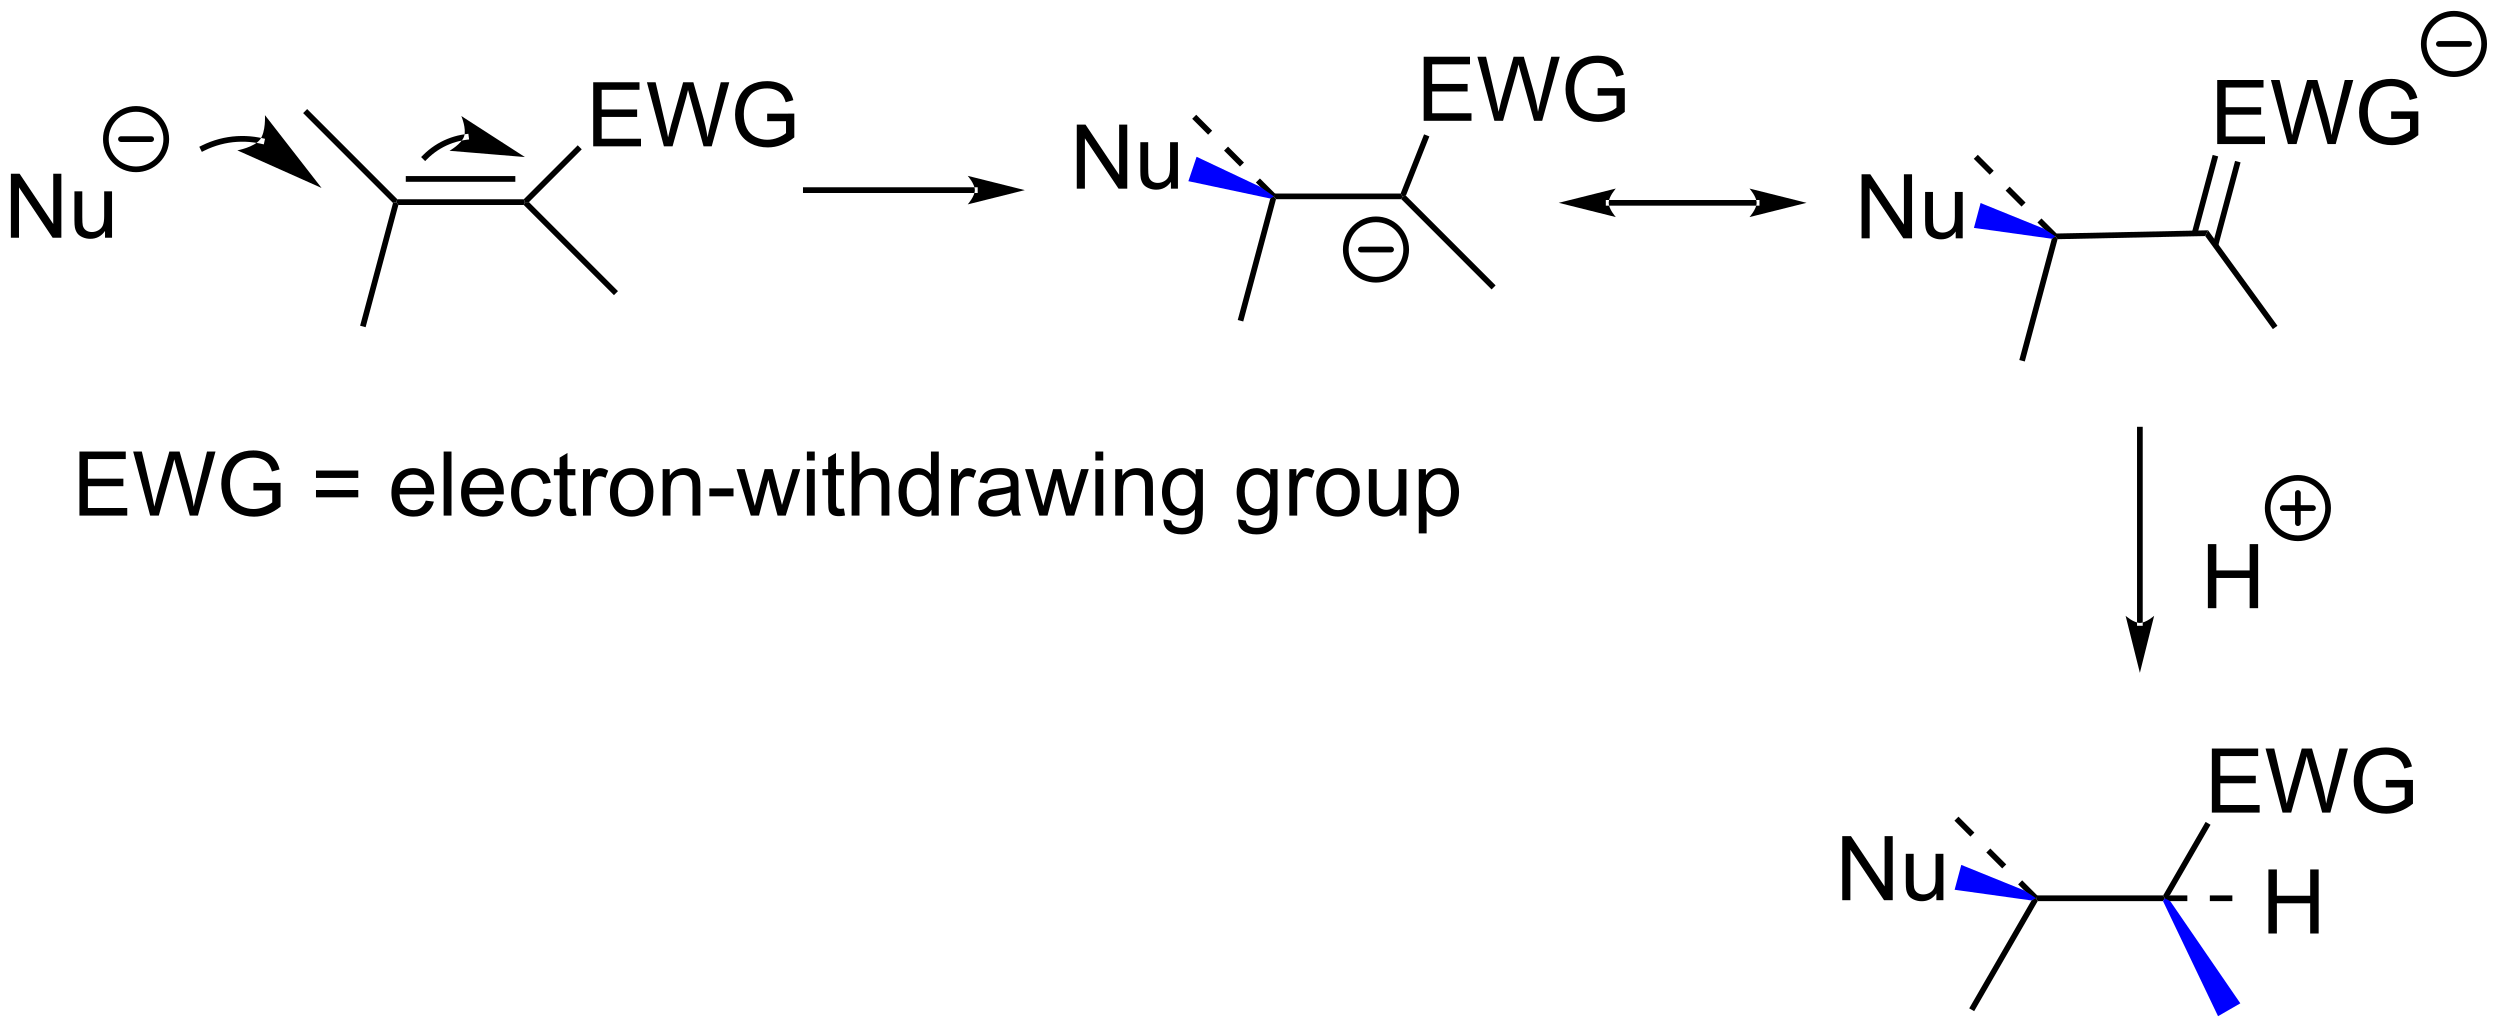 <?xml version="1.0" encoding="UTF-8"?>
<!DOCTYPE svg PUBLIC '-//W3C//DTD SVG 1.0//EN'
          'http://www.w3.org/TR/2001/REC-SVG-20010904/DTD/svg10.dtd'>
<svg stroke-dasharray="none" shape-rendering="auto" xmlns="http://www.w3.org/2000/svg" font-family="'Dialog'" text-rendering="auto" width="613" fill-opacity="1" color-interpolation="auto" color-rendering="auto" preserveAspectRatio="xMidYMid meet" font-size="12px" viewBox="0 0 613 252" fill="black" xmlns:xlink="http://www.w3.org/1999/xlink" stroke="black" image-rendering="auto" stroke-miterlimit="10" stroke-linecap="square" stroke-linejoin="miter" font-style="normal" stroke-width="1" height="252" stroke-dashoffset="0" font-weight="normal" stroke-opacity="1"
><!--Generated by the Batik Graphics2D SVG Generator--><defs id="genericDefs"
  /><g
  ><defs id="defs1"
    ><clipPath clipPathUnits="userSpaceOnUse" id="clipPath1"
      ><path d="M1.26 0.861 L230.936 0.861 L230.936 95.297 L1.26 95.297 L1.26 0.861 Z"
      /></clipPath
      ><clipPath clipPathUnits="userSpaceOnUse" id="clipPath2"
      ><path d="M0.437 21.464 L0.437 113.275 L223.728 113.275 L223.728 21.464 Z"
      /></clipPath
    ></defs
    ><g transform="scale(2.667,2.667) translate(-1.26,-0.861) matrix(1.029,0,0,1.029,0.81,-21.217)"
    ><path d="M87.537 38.698 L87.537 38.698 L72.437 38.698 L72.182 38.698 L72.182 38.188 L72.437 38.188 L87.537 38.188 L87.792 38.188 L87.792 38.698 ZM92.002 38.443 L86.899 37.167 C86.899 37.167 87.537 37.885 87.537 38.443 C87.537 39.001 86.899 39.718 86.899 39.718 Z" stroke="none" clip-path="url(#clipPath2)"
    /></g
    ><g transform="matrix(2.743,0,0,2.743,-1.199,-58.875)"
    ><path d="M114.5 39.273 L114.304 39.018 L114.41 38.763 L125.64 38.763 L125.813 39.018 L125.707 39.273 Z" stroke="none" clip-path="url(#clipPath2)"
    /></g
    ><g transform="matrix(2.743,0,0,2.743,-1.199,-58.875)"
    ><path d="M125.707 39.273 L125.813 39.018 L126.112 38.956 L134.131 46.976 L133.77 47.337 Z" stroke="none" clip-path="url(#clipPath2)"
    /></g
    ><g transform="matrix(2.743,0,0,2.743,-1.199,-58.875)"
    ><path d="M127.701 32.264 L127.701 26.537 L131.842 26.537 L131.842 27.212 L128.459 27.212 L128.459 28.967 L131.628 28.967 L131.628 29.639 L128.459 29.639 L128.459 31.587 L131.975 31.587 L131.975 32.264 L127.701 32.264 ZM134.021 32.264 L132.503 26.537 L133.279 26.537 L134.151 30.29 Q134.292 30.881 134.394 31.462 Q134.613 30.545 134.651 30.404 L135.74 26.537 L136.654 26.537 L137.475 29.436 Q137.784 30.514 137.92 31.462 Q138.029 30.92 138.206 30.217 L139.105 26.537 L139.865 26.537 L138.295 32.264 L137.566 32.264 L136.357 27.899 Q136.206 27.352 136.178 27.227 Q136.089 27.623 136.011 27.899 L134.795 32.264 L134.021 32.264 ZM143.252 30.016 L143.252 29.344 L145.679 29.342 L145.679 31.467 Q145.119 31.912 144.525 32.139 Q143.931 32.363 143.306 32.363 Q142.463 32.363 141.773 32.001 Q141.085 31.639 140.734 30.956 Q140.382 30.271 140.382 29.428 Q140.382 28.592 140.731 27.868 Q141.08 27.141 141.736 26.79 Q142.392 26.438 143.249 26.438 Q143.869 26.438 144.372 26.641 Q144.874 26.842 145.158 27.201 Q145.445 27.561 145.593 28.139 L144.908 28.326 Q144.78 27.889 144.588 27.639 Q144.398 27.389 144.041 27.238 Q143.687 27.087 143.252 27.087 Q142.734 27.087 142.353 27.245 Q141.976 27.404 141.741 27.662 Q141.51 27.92 141.382 28.227 Q141.163 28.759 141.163 29.381 Q141.163 30.146 141.426 30.662 Q141.689 31.178 142.192 31.428 Q142.697 31.678 143.265 31.678 Q143.757 31.678 144.226 31.488 Q144.695 31.298 144.937 31.084 L144.937 30.016 L143.252 30.016 Z" stroke="none" clip-path="url(#clipPath2)"
    /></g
    ><g transform="matrix(2.743,0,0,2.743,-1.199,-58.875)"
    ><path d="M126.112 38.956 L125.813 39.018 L125.64 38.763 L127.736 33.471 L128.21 33.659 Z" stroke="none" clip-path="url(#clipPath2)"
    /></g
    ><g transform="matrix(2.743,0,0,2.743,-1.199,-58.875)"
    ><path d="M113.989 39.211 L114.304 39.018 L114.5 39.273 L111.572 50.201 L111.079 50.069 Z" stroke="none" clip-path="url(#clipPath2)"
    /></g
    ><g transform="matrix(2.743,0,0,2.743,-1.199,-58.875)"
    ><path d="M36.048 39.786 L35.852 39.531 L35.958 39.276 L47.255 39.276 L47.361 39.531 L47.255 39.786 ZM36.711 37.714 L46.503 37.714 L46.503 37.204 L36.711 37.204 Z" stroke="none" clip-path="url(#clipPath2)"
    /></g
    ><g transform="matrix(2.743,0,0,2.743,-1.199,-58.875)"
    ><path d="M53.464 34.543 L53.464 28.816 L57.604 28.816 L57.604 29.491 L54.222 29.491 L54.222 31.246 L57.391 31.246 L57.391 31.918 L54.222 31.918 L54.222 33.866 L57.737 33.866 L57.737 34.543 L53.464 34.543 ZM59.784 34.543 L58.266 28.816 L59.042 28.816 L59.914 32.569 Q60.055 33.16 60.157 33.741 Q60.375 32.824 60.414 32.683 L61.503 28.816 L62.417 28.816 L63.237 31.715 Q63.547 32.793 63.683 33.741 Q63.792 33.199 63.969 32.496 L64.868 28.816 L65.628 28.816 L64.058 34.543 L63.328 34.543 L62.12 30.178 Q61.969 29.631 61.94 29.506 Q61.852 29.902 61.774 30.178 L60.558 34.543 L59.784 34.543 ZM69.015 32.295 L69.015 31.623 L71.442 31.621 L71.442 33.746 Q70.882 34.191 70.288 34.418 Q69.694 34.642 69.069 34.642 Q68.225 34.642 67.535 34.28 Q66.848 33.918 66.496 33.236 Q66.145 32.551 66.145 31.707 Q66.145 30.871 66.494 30.147 Q66.843 29.42 67.499 29.069 Q68.155 28.717 69.012 28.717 Q69.632 28.717 70.134 28.92 Q70.637 29.121 70.921 29.48 Q71.207 29.84 71.356 30.418 L70.671 30.605 Q70.543 30.168 70.35 29.918 Q70.16 29.668 69.804 29.517 Q69.45 29.366 69.015 29.366 Q68.496 29.366 68.116 29.525 Q67.739 29.683 67.504 29.941 Q67.272 30.199 67.145 30.506 Q66.926 31.038 66.926 31.66 Q66.926 32.426 67.189 32.941 Q67.452 33.457 67.955 33.707 Q68.46 33.957 69.028 33.957 Q69.52 33.957 69.989 33.767 Q70.457 33.577 70.7 33.363 L70.7 32.295 L69.015 32.295 Z" stroke="none" clip-path="url(#clipPath2)"
    /></g
    ><g transform="matrix(2.743,0,0,2.743,-1.199,-58.875)"
    ><path d="M47.722 39.531 L47.361 39.531 L47.255 39.276 L52.08 34.451 L52.44 34.812 Z" stroke="none" clip-path="url(#clipPath2)"
    /></g
    ><g transform="matrix(2.743,0,0,2.743,-1.199,-58.875)"
    ><path d="M47.255 39.786 L47.361 39.531 L47.722 39.531 L55.679 47.488 L55.319 47.849 Z" stroke="none" clip-path="url(#clipPath2)"
    /></g
    ><g transform="matrix(2.743,0,0,2.743,-1.199,-58.875)"
    ><path d="M35.568 39.607 L35.852 39.531 L36.048 39.786 L33.12 50.713 L32.627 50.581 Z" stroke="none" clip-path="url(#clipPath2)"
    /></g
    ><g transform="matrix(2.743,0,0,2.743,-1.199,-58.875)"
    ><path d="M35.958 39.276 L35.852 39.531 L35.568 39.607 L27.534 31.573 L27.895 31.212 Z" stroke="none" clip-path="url(#clipPath2)"
    /></g
    ><g transform="matrix(2.743,0,0,2.743,-1.199,-58.875)"
    ><path d="M23.769 34.315 L23.769 34.315 C23.769 34.315 23.769 34.314 23.768 34.314 L23.768 34.314 C23.768 34.314 23.768 34.314 23.768 34.314 L23.767 34.314 C23.765 34.314 23.764 34.313 23.762 34.313 L23.762 34.313 C23.758 34.312 23.754 34.311 23.75 34.31 L23.805 34.061 L23.75 34.31 C23.721 34.304 23.691 34.297 23.661 34.291 L23.661 34.291 C23.601 34.279 23.541 34.267 23.48 34.256 L23.526 34.005 L23.48 34.256 C23.36 34.234 23.239 34.214 23.117 34.198 L23.151 33.945 L23.117 34.198 C22.631 34.133 22.136 34.114 21.64 34.144 L21.625 33.889 L21.64 34.144 C20.65 34.203 19.654 34.458 18.708 34.928 L18.479 35.041 L18.252 34.584 L18.481 34.47 C19.489 33.97 20.552 33.698 21.61 33.634 L21.61 33.634 C22.139 33.602 22.666 33.623 23.185 33.692 L23.185 33.692 C23.315 33.71 23.444 33.73 23.573 33.754 L23.573 33.754 C23.637 33.766 23.701 33.778 23.765 33.792 L23.713 34.041 L23.765 33.792 C23.797 33.798 23.829 33.805 23.861 33.812 L23.861 33.812 C23.864 33.813 23.869 33.814 23.873 33.815 L23.817 34.064 L23.872 33.815 C23.875 33.815 23.877 33.816 23.878 33.816 L23.823 34.065 L23.878 33.816 C23.878 33.816 23.879 33.816 23.879 33.816 L23.879 33.816 C23.879 33.816 23.879 33.816 23.879 33.816 L24.128 33.871 L24.018 34.37 ZM29.182 38.266 L24.121 31.756 C24.121 31.756 24.214 33.259 23.674 33.947 C23.134 34.636 21.653 34.904 21.653 34.904 Z" stroke="none" clip-path="url(#clipPath2)"
    /></g
    ><g transform="matrix(2.743,0,0,2.743,-1.199,-58.875)"
    ><path d="M42.116 33.961 L42.116 33.961 C42.117 33.961 42.117 33.961 42.117 33.961 L42.117 33.961 C42.117 33.961 42.116 33.961 42.115 33.962 L42.115 33.962 C42.115 33.962 42.115 33.962 42.115 33.962 L42.083 33.708 L42.116 33.961 C42.116 33.961 42.116 33.961 42.116 33.961 L42.116 33.961 C42.115 33.962 42.115 33.962 42.114 33.962 L42.114 33.962 C42.114 33.962 42.114 33.962 42.114 33.962 L42.114 33.962 C42.114 33.962 42.114 33.962 42.114 33.962 L42.114 33.962 C42.111 33.962 42.108 33.962 42.105 33.963 L42.105 33.963 C42.081 33.966 42.056 33.969 42.032 33.973 L42.032 33.973 C41.937 33.987 41.841 34.003 41.745 34.021 L41.697 33.771 L41.745 34.021 C41.364 34.095 40.988 34.206 40.624 34.354 L40.528 34.117 L40.624 34.354 C39.896 34.649 39.213 35.092 38.622 35.683 L38.442 35.864 L38.081 35.503 L38.261 35.322 C38.902 34.682 39.642 34.201 40.432 33.881 L40.432 33.881 C40.827 33.721 41.235 33.6 41.648 33.52 L41.648 33.52 C41.752 33.5 41.856 33.483 41.96 33.468 L41.996 33.72 L41.96 33.468 C41.986 33.464 42.012 33.461 42.038 33.457 L42.071 33.71 L42.038 33.457 C42.041 33.457 42.044 33.456 42.048 33.456 L42.081 33.709 L42.047 33.456 C42.047 33.456 42.047 33.456 42.048 33.456 L42.048 33.456 C42.048 33.456 42.049 33.456 42.049 33.456 L42.049 33.456 C42.05 33.456 42.05 33.456 42.05 33.456 L42.05 33.456 C42.05 33.456 42.05 33.456 42.05 33.456 L42.051 33.455 C42.051 33.455 42.051 33.455 42.051 33.455 L42.051 33.455 C42.05 33.455 42.05 33.456 42.05 33.455 L42.05 33.455 C42.05 33.455 42.051 33.455 42.052 33.455 L42.305 33.423 L42.369 33.929 ZM47.361 35.503 L41.676 31.836 C41.676 31.836 42.155 32.974 41.924 33.654 C41.693 34.334 40.619 34.943 40.619 34.943 Z" stroke="none" clip-path="url(#clipPath2)"
    /></g
    ><g transform="matrix(2.743,0,0,2.743,-1.199,-58.875)"
    ><path d="M114.485 38.838 L113.062 37.415 L112.701 37.776 L114.124 39.199 ZM111.638 35.992 L110.215 34.569 L109.855 34.929 L111.278 36.352 ZM108.792 33.145 L107.369 31.722 L107.008 32.083 L108.431 33.506 Z" stroke="none" clip-path="url(#clipPath2)"
    /></g
    ><g transform="matrix(2.743,0,0,2.743,-1.199,-58.875)"
    ><path d="M96.691 38.327 L96.691 32.6 L97.47 32.6 L100.478 37.095 L100.478 32.6 L101.204 32.6 L101.204 38.327 L100.425 38.327 L97.418 33.827 L97.418 38.327 L96.691 38.327 ZM105.106 38.327 L105.106 37.717 Q104.622 38.42 103.789 38.42 Q103.421 38.42 103.104 38.28 Q102.786 38.139 102.63 37.926 Q102.476 37.712 102.414 37.405 Q102.372 37.196 102.372 36.748 L102.372 34.178 L103.075 34.178 L103.075 36.478 Q103.075 37.03 103.117 37.22 Q103.185 37.498 103.398 37.657 Q103.614 37.814 103.929 37.814 Q104.247 37.814 104.523 37.652 Q104.802 37.491 104.916 37.212 Q105.031 36.931 105.031 36.4 L105.031 34.178 L105.734 34.178 L105.734 38.327 L105.106 38.327 Z" stroke="none" clip-path="url(#clipPath2)"
    /></g
    ><g fill="blue" transform="matrix(2.743,0,0,2.743,-1.199,-58.875)" stroke="blue"
    ><path d="M113.09 38.165 L114.304 39.018 L113.989 39.211 L106.667 37.66 L107.401 35.479 Z" stroke="none" clip-path="url(#clipPath2)"
    /></g
    ><g transform="matrix(2.743,0,0,2.743,-1.199,-58.875)"
    ><path d="M157.464 39.849 L157.464 39.849 L144.239 39.849 L143.983 39.849 L143.983 39.339 L144.239 39.339 L157.464 39.339 L157.719 39.339 L157.719 39.849 ZM161.928 39.594 L156.826 38.318 C156.826 38.318 157.464 39.036 157.464 39.594 C157.464 40.152 156.826 40.869 156.826 40.869 ZM139.774 39.594 L144.876 40.869 C144.876 40.869 144.239 40.152 144.239 39.594 C144.239 39.036 144.876 38.318 144.876 38.318 Z" stroke="none" clip-path="url(#clipPath2)"
    /></g
    ><g transform="matrix(2.743,0,0,2.743,-1.199,-58.875)"
    ><path d="M184.366 42.846 L184.169 42.596 L184.273 42.338 L197.82 42.05 L197.564 42.566 Z" stroke="none" clip-path="url(#clipPath2)"
    /></g
    ><g transform="matrix(2.743,0,0,2.743,-1.199,-58.875)"
    ><path d="M197.564 42.566 L197.82 42.05 L204.022 50.583 L203.61 50.883 Z" stroke="none" clip-path="url(#clipPath2)"
    /></g
    ><g transform="matrix(2.743,0,0,2.743,-1.199,-58.875)"
    ><path d="M198.636 34.341 L198.636 28.615 L202.776 28.615 L202.776 29.289 L199.393 29.289 L199.393 31.044 L202.563 31.044 L202.563 31.716 L199.393 31.716 L199.393 33.664 L202.909 33.664 L202.909 34.341 L198.636 34.341 ZM204.956 34.341 L203.438 28.615 L204.214 28.615 L205.086 32.367 Q205.227 32.958 205.328 33.539 Q205.547 32.623 205.586 32.482 L206.675 28.615 L207.589 28.615 L208.409 31.513 Q208.719 32.591 208.854 33.539 Q208.964 32.998 209.141 32.294 L210.039 28.615 L210.8 28.615 L209.229 34.341 L208.5 34.341 L207.292 29.977 Q207.141 29.43 207.112 29.305 Q207.024 29.701 206.946 29.977 L205.729 34.341 L204.956 34.341 ZM214.186 32.094 L214.186 31.422 L216.613 31.419 L216.613 33.544 Q216.054 33.99 215.46 34.216 Q214.866 34.44 214.241 34.44 Q213.397 34.44 212.707 34.078 Q212.02 33.716 211.668 33.034 Q211.317 32.349 211.317 31.505 Q211.317 30.669 211.666 29.945 Q212.014 29.219 212.671 28.867 Q213.327 28.516 214.184 28.516 Q214.804 28.516 215.306 28.719 Q215.809 28.919 216.093 29.279 Q216.379 29.638 216.528 30.216 L215.843 30.404 Q215.715 29.966 215.522 29.716 Q215.332 29.466 214.976 29.315 Q214.621 29.164 214.186 29.164 Q213.668 29.164 213.288 29.323 Q212.91 29.482 212.676 29.74 Q212.444 29.997 212.317 30.305 Q212.098 30.836 212.098 31.458 Q212.098 32.224 212.361 32.74 Q212.624 33.255 213.126 33.505 Q213.632 33.755 214.199 33.755 Q214.692 33.755 215.16 33.565 Q215.629 33.375 215.871 33.161 L215.871 32.094 L214.186 32.094 Z" stroke="none" clip-path="url(#clipPath2)"
    /></g
    ><g transform="matrix(2.743,0,0,2.743,-1.199,-58.875)"
    ><path d="M198.722 43.452 L200.724 35.98 L200.231 35.848 L198.229 43.32 ZM196.86 42.397 L198.723 35.444 L198.23 35.312 L196.367 42.265 Z" stroke="none" clip-path="url(#clipPath2)"
    /></g
    ><g transform="matrix(2.743,0,0,2.743,-1.199,-58.875)"
    ><path d="M183.849 42.806 L184.169 42.596 L184.366 42.846 L181.437 53.778 L180.944 53.646 Z" stroke="none" clip-path="url(#clipPath2)"
    /></g
    ><g transform="matrix(2.743,0,0,2.743,-1.199,-58.875)"
    ><path d="M184.35 42.415 L182.927 40.992 L182.566 41.353 L183.989 42.776 ZM181.504 39.569 L180.081 38.146 L179.72 38.507 L181.143 39.93 ZM178.657 36.723 L177.234 35.3 L176.874 35.66 L178.297 37.083 Z" stroke="none" clip-path="url(#clipPath2)"
    /></g
    ><g transform="matrix(2.743,0,0,2.743,-1.199,-58.875)"
    ><path d="M166.844 42.767 L166.844 37.04 L167.623 37.04 L170.63 41.535 L170.63 37.04 L171.357 37.04 L171.357 42.767 L170.578 42.767 L167.571 38.267 L167.571 42.767 L166.844 42.767 ZM175.259 42.767 L175.259 42.157 Q174.775 42.861 173.942 42.861 Q173.574 42.861 173.257 42.72 Q172.939 42.579 172.783 42.366 Q172.629 42.152 172.567 41.845 Q172.525 41.637 172.525 41.189 L172.525 38.618 L173.228 38.618 L173.228 40.918 Q173.228 41.47 173.27 41.66 Q173.338 41.939 173.551 42.097 Q173.767 42.254 174.082 42.254 Q174.4 42.254 174.676 42.092 Q174.955 41.931 175.069 41.652 Q175.184 41.371 175.184 40.84 L175.184 38.618 L175.887 38.618 L175.887 42.767 L175.259 42.767 Z" stroke="none" clip-path="url(#clipPath2)"
    /></g
    ><g fill="blue" transform="matrix(2.743,0,0,2.743,-1.199,-58.875)" stroke="blue"
    ><path d="M183.103 41.89 L184.169 42.596 L183.849 42.806 L176.889 41.836 L177.485 39.613 Z" stroke="none" clip-path="url(#clipPath2)"
    /></g
    ><g transform="matrix(2.743,0,0,2.743,-1.199,-58.875)"
    ><path d="M191.468 77.147 L191.468 77.147 L191.468 59.873 L191.468 59.617 L191.978 59.617 L191.978 59.873 L191.978 77.147 L191.978 77.402 L191.468 77.402 ZM191.723 81.611 L192.999 76.509 C192.999 76.509 192.281 77.147 191.723 77.147 C191.165 77.147 190.447 76.509 190.447 76.509 Z" stroke="none" clip-path="url(#clipPath2)"
    /></g
    ><g transform="matrix(2.743,0,0,2.743,-1.199,-58.875)"
    ><path d="M197.801 75.83 L197.801 70.103 L198.559 70.103 L198.559 72.455 L201.535 72.455 L201.535 70.103 L202.293 70.103 L202.293 75.83 L201.535 75.83 L201.535 73.129 L198.559 73.129 L198.559 75.83 L197.801 75.83 Z" stroke="none" clip-path="url(#clipPath2)"
    /></g
    ><g transform="matrix(2.743,0,0,2.743,-1.199,-58.875)"
    ><path d="M182.591 102.016 L182.443 101.761 L182.549 101.506 L193.805 101.506 L193.952 101.761 L193.792 102.016 Z" stroke="none" clip-path="url(#clipPath2)"
    /></g
    ><g transform="matrix(2.743,0,0,2.743,-1.199,-58.875)"
    ><path d="M198.156 94.103 L198.156 88.377 L202.297 88.377 L202.297 89.051 L198.914 89.051 L198.914 90.807 L202.083 90.807 L202.083 91.478 L198.914 91.478 L198.914 93.426 L202.43 93.426 L202.43 94.103 L198.156 94.103 ZM204.477 94.103 L202.958 88.377 L203.734 88.377 L204.607 92.129 Q204.748 92.721 204.849 93.301 Q205.068 92.385 205.107 92.244 L206.195 88.377 L207.109 88.377 L207.93 91.275 Q208.24 92.353 208.375 93.301 Q208.484 92.76 208.661 92.057 L209.56 88.377 L210.32 88.377 L208.75 94.103 L208.021 94.103 L206.813 89.739 Q206.661 89.192 206.633 89.067 Q206.544 89.463 206.466 89.739 L205.25 94.103 L204.477 94.103 ZM213.707 91.856 L213.707 91.184 L216.134 91.182 L216.134 93.307 Q215.574 93.752 214.981 93.978 Q214.387 94.203 213.762 94.203 Q212.918 94.203 212.228 93.841 Q211.54 93.478 211.189 92.796 Q210.837 92.111 210.837 91.268 Q210.837 90.432 211.186 89.708 Q211.535 88.981 212.191 88.629 Q212.848 88.278 213.704 88.278 Q214.324 88.278 214.827 88.481 Q215.329 88.682 215.613 89.041 Q215.9 89.4 216.048 89.978 L215.363 90.166 Q215.236 89.728 215.043 89.478 Q214.853 89.228 214.496 89.078 Q214.142 88.926 213.707 88.926 Q213.189 88.926 212.809 89.085 Q212.431 89.244 212.197 89.502 Q211.965 89.76 211.837 90.067 Q211.619 90.598 211.619 91.221 Q211.619 91.986 211.882 92.502 Q212.145 93.018 212.647 93.268 Q213.152 93.518 213.72 93.518 Q214.212 93.518 214.681 93.328 Q215.15 93.137 215.392 92.924 L215.392 91.856 L213.707 91.856 Z" stroke="none" clip-path="url(#clipPath2)"
    /></g
    ><g transform="matrix(2.743,0,0,2.743,-1.199,-58.875)"
    ><path d="M194.394 101.506 L193.952 101.761 L193.805 101.506 L197.598 94.936 L198.04 95.191 Z" stroke="none" clip-path="url(#clipPath2)"
    /></g
    ><g transform="matrix(2.743,0,0,2.743,-1.199,-58.875)"
    ><path d="M182.624 101.58 L181.201 100.157 L180.84 100.518 L182.263 101.941 ZM179.778 98.734 L178.354 97.311 L177.994 97.672 L179.417 99.095 ZM176.931 95.888 L175.508 94.465 L175.147 94.826 L176.571 96.249 Z" stroke="none" clip-path="url(#clipPath2)"
    /></g
    ><g transform="matrix(2.743,0,0,2.743,-1.199,-58.875)"
    ><path d="M165.118 101.932 L165.118 96.205 L165.896 96.205 L168.904 100.7 L168.904 96.205 L169.631 96.205 L169.631 101.932 L168.852 101.932 L165.844 97.432 L165.844 101.932 L165.118 101.932 ZM173.533 101.932 L173.533 101.323 Q173.049 102.026 172.215 102.026 Q171.848 102.026 171.53 101.885 Q171.213 101.745 171.057 101.531 Q170.903 101.317 170.84 101.01 Q170.799 100.802 170.799 100.354 L170.799 97.784 L171.502 97.784 L171.502 100.083 Q171.502 100.635 171.544 100.825 Q171.611 101.104 171.825 101.263 Q172.041 101.419 172.356 101.419 Q172.674 101.419 172.95 101.257 Q173.228 101.096 173.343 100.817 Q173.458 100.536 173.458 100.005 L173.458 97.784 L174.161 97.784 L174.161 101.932 L173.533 101.932 Z" stroke="none" clip-path="url(#clipPath2)"
    /></g
    ><g fill="blue" transform="matrix(2.743,0,0,2.743,-1.199,-58.875)" stroke="blue"
    ><path d="M181.377 101.055 L182.443 101.761 L182.034 101.959 L175.163 101.001 L175.759 98.778 Z" stroke="none" clip-path="url(#clipPath2)"
    /></g
    ><g transform="matrix(2.743,0,0,2.743,-1.199,-58.875)"
    ><path d="M182.034 101.959 L182.443 101.761 L182.591 102.016 L176.91 111.855 L176.468 111.6 Z" stroke="none" clip-path="url(#clipPath2)"
    /></g
    ><g transform="matrix(2.743,0,0,2.743,-1.199,-58.875)"
    ><path d="M203.213 104.911 L203.213 99.184 L203.97 99.184 L203.97 101.536 L206.947 101.536 L206.947 99.184 L207.705 99.184 L207.705 104.911 L206.947 104.911 L206.947 102.21 L203.97 102.21 L203.97 104.911 L203.213 104.911 Z" stroke="none" clip-path="url(#clipPath2)"
    /></g
    ><g transform="matrix(2.743,0,0,2.743,-1.199,-58.875)"
    ><path d="M193.952 102.016 L195.965 102.016 L195.965 101.506 L193.952 101.506 ZM197.977 102.016 L199.99 102.016 L199.99 101.506 L197.977 101.506 Z" stroke="none" clip-path="url(#clipPath2)"
    /></g
    ><g fill="blue" transform="matrix(2.743,0,0,2.743,-1.199,-58.875)" stroke="blue"
    ><path d="M193.792 102.016 L193.952 101.761 L194.435 102.016 L200.703 111.152 L198.71 112.303 Z" stroke="none" clip-path="url(#clipPath2)"
    /></g
    ><g transform="matrix(2.743,0,0,2.743,-1.199,-58.875)"
    ><path d="M7.538 67.552 L7.538 61.825 L11.679 61.825 L11.679 62.499 L8.296 62.499 L8.296 64.255 L11.465 64.255 L11.465 64.927 L8.296 64.927 L8.296 66.874 L11.812 66.874 L11.812 67.552 L7.538 67.552 ZM13.858 67.552 L12.34 61.825 L13.116 61.825 L13.989 65.578 Q14.129 66.169 14.231 66.749 Q14.45 65.833 14.489 65.692 L15.577 61.825 L16.491 61.825 L17.311 64.723 Q17.621 65.802 17.757 66.749 Q17.866 66.208 18.043 65.505 L18.942 61.825 L19.702 61.825 L18.132 67.552 L17.403 67.552 L16.194 63.187 Q16.043 62.64 16.015 62.515 Q15.926 62.911 15.848 63.187 L14.632 67.552 L13.858 67.552 ZM23.089 65.304 L23.089 64.632 L25.516 64.63 L25.516 66.755 Q24.956 67.2 24.362 67.427 Q23.768 67.65 23.143 67.65 Q22.3 67.65 21.61 67.288 Q20.922 66.927 20.571 66.244 Q20.219 65.559 20.219 64.716 Q20.219 63.88 20.568 63.156 Q20.917 62.429 21.573 62.078 Q22.229 61.726 23.086 61.726 Q23.706 61.726 24.209 61.929 Q24.711 62.13 24.995 62.489 Q25.282 62.848 25.43 63.426 L24.745 63.614 Q24.617 63.176 24.425 62.926 Q24.235 62.676 23.878 62.526 Q23.524 62.374 23.089 62.374 Q22.571 62.374 22.19 62.533 Q21.813 62.692 21.578 62.95 Q21.347 63.208 21.219 63.515 Q21 64.046 21 64.669 Q21 65.434 21.263 65.95 Q21.526 66.466 22.029 66.716 Q22.534 66.966 23.102 66.966 Q23.594 66.966 24.063 66.775 Q24.532 66.585 24.774 66.372 L24.774 65.304 L23.089 65.304 ZM32.464 64.184 L28.683 64.184 L28.683 63.528 L32.464 63.528 L32.464 64.184 ZM32.464 65.921 L28.683 65.921 L28.683 65.265 L32.464 65.265 L32.464 65.921 ZM38.499 66.216 L39.225 66.304 Q39.054 66.942 38.587 67.294 Q38.124 67.645 37.403 67.645 Q36.491 67.645 35.957 67.085 Q35.426 66.523 35.426 65.512 Q35.426 64.466 35.965 63.887 Q36.504 63.309 37.364 63.309 Q38.194 63.309 38.72 63.877 Q39.249 64.442 39.249 65.468 Q39.249 65.531 39.246 65.656 L36.153 65.656 Q36.192 66.341 36.538 66.705 Q36.887 67.067 37.405 67.067 Q37.793 67.067 38.067 66.864 Q38.34 66.661 38.499 66.216 ZM36.192 65.078 L38.507 65.078 Q38.46 64.554 38.241 64.294 Q37.905 63.887 37.371 63.887 Q36.887 63.887 36.556 64.213 Q36.225 64.536 36.192 65.078 ZM40.094 67.552 L40.094 61.825 L40.797 61.825 L40.797 67.552 L40.094 67.552 ZM44.725 66.216 L45.452 66.304 Q45.28 66.942 44.814 67.294 Q44.35 67.645 43.629 67.645 Q42.718 67.645 42.184 67.085 Q41.653 66.523 41.653 65.512 Q41.653 64.466 42.192 63.887 Q42.731 63.309 43.59 63.309 Q44.421 63.309 44.947 63.877 Q45.475 64.442 45.475 65.468 Q45.475 65.531 45.473 65.656 L42.379 65.656 Q42.418 66.341 42.765 66.705 Q43.114 67.067 43.632 67.067 Q44.02 67.067 44.293 66.864 Q44.567 66.661 44.725 66.216 ZM42.418 65.078 L44.733 65.078 Q44.687 64.554 44.468 64.294 Q44.132 63.887 43.598 63.887 Q43.114 63.887 42.783 64.213 Q42.452 64.536 42.418 65.078 ZM49.042 66.031 L49.735 66.122 Q49.62 66.835 49.154 67.242 Q48.688 67.645 48.008 67.645 Q47.157 67.645 46.638 67.088 Q46.12 66.531 46.12 65.492 Q46.12 64.82 46.341 64.317 Q46.565 63.812 47.021 63.562 Q47.477 63.309 48.011 63.309 Q48.688 63.309 49.117 63.651 Q49.547 63.992 49.667 64.622 L48.985 64.726 Q48.886 64.309 48.638 64.098 Q48.391 63.887 48.039 63.887 Q47.508 63.887 47.175 64.268 Q46.844 64.648 46.844 65.473 Q46.844 66.309 47.164 66.689 Q47.485 67.067 48 67.067 Q48.414 67.067 48.69 66.814 Q48.969 66.559 49.042 66.031 ZM51.87 66.921 L51.972 67.544 Q51.675 67.606 51.44 67.606 Q51.057 67.606 50.847 67.486 Q50.636 67.364 50.55 67.166 Q50.464 66.968 50.464 66.335 L50.464 63.95 L49.948 63.95 L49.948 63.403 L50.464 63.403 L50.464 62.374 L51.164 61.953 L51.164 63.403 L51.87 63.403 L51.87 63.95 L51.164 63.95 L51.164 66.374 Q51.164 66.677 51.201 66.762 Q51.237 66.848 51.321 66.9 Q51.407 66.95 51.563 66.95 Q51.68 66.95 51.87 66.921 ZM52.551 67.552 L52.551 63.403 L53.184 63.403 L53.184 64.031 Q53.426 63.591 53.629 63.45 Q53.835 63.309 54.082 63.309 Q54.437 63.309 54.804 63.536 L54.562 64.187 Q54.304 64.036 54.046 64.036 Q53.817 64.036 53.632 64.174 Q53.45 64.312 53.371 64.559 Q53.254 64.934 53.254 65.38 L53.254 67.552 L52.551 67.552 ZM54.96 65.476 Q54.96 64.325 55.6 63.77 Q56.137 63.309 56.905 63.309 Q57.762 63.309 58.304 63.869 Q58.848 64.429 58.848 65.419 Q58.848 66.218 58.606 66.679 Q58.366 67.137 57.908 67.393 Q57.45 67.645 56.905 67.645 Q56.035 67.645 55.496 67.088 Q54.96 66.528 54.96 65.476 ZM55.684 65.476 Q55.684 66.273 56.03 66.671 Q56.379 67.067 56.905 67.067 Q57.429 67.067 57.775 66.669 Q58.124 66.27 58.124 65.453 Q58.124 64.684 57.775 64.288 Q57.426 63.89 56.905 63.89 Q56.379 63.89 56.03 64.286 Q55.684 64.679 55.684 65.476 ZM59.672 67.552 L59.672 63.403 L60.305 63.403 L60.305 63.992 Q60.761 63.309 61.625 63.309 Q62 63.309 62.313 63.445 Q62.628 63.578 62.784 63.796 Q62.94 64.015 63.003 64.317 Q63.042 64.512 63.042 64.999 L63.042 67.552 L62.339 67.552 L62.339 65.028 Q62.339 64.598 62.255 64.385 Q62.175 64.171 61.966 64.046 Q61.758 63.919 61.477 63.919 Q61.026 63.919 60.701 64.205 Q60.375 64.489 60.375 65.286 L60.375 67.552 L59.672 67.552 ZM63.848 65.833 L63.848 65.124 L66.007 65.124 L66.007 65.833 L63.848 65.833 ZM67.551 67.552 L66.28 63.403 L67.007 63.403 L67.668 65.796 L67.913 66.687 Q67.929 66.622 68.129 65.833 L68.788 63.403 L69.512 63.403 L70.132 65.809 L70.34 66.601 L70.577 65.802 L71.288 63.403 L71.973 63.403 L70.676 67.552 L69.944 67.552 L69.285 65.067 L69.124 64.359 L68.285 67.552 L67.551 67.552 ZM72.565 62.632 L72.565 61.825 L73.269 61.825 L73.269 62.632 L72.565 62.632 ZM72.565 67.552 L72.565 63.403 L73.269 63.403 L73.269 67.552 L72.565 67.552 ZM75.874 66.921 L75.975 67.544 Q75.679 67.606 75.444 67.606 Q75.061 67.606 74.85 67.486 Q74.64 67.364 74.554 67.166 Q74.468 66.968 74.468 66.335 L74.468 63.95 L73.952 63.95 L73.952 63.403 L74.468 63.403 L74.468 62.374 L75.168 61.953 L75.168 63.403 L75.874 63.403 L75.874 63.95 L75.168 63.95 L75.168 66.374 Q75.168 66.677 75.205 66.762 Q75.241 66.848 75.325 66.9 Q75.41 66.95 75.567 66.95 Q75.684 66.95 75.874 66.921 ZM76.563 67.552 L76.563 61.825 L77.266 61.825 L77.266 63.88 Q77.758 63.309 78.508 63.309 Q78.969 63.309 79.308 63.492 Q79.649 63.671 79.794 63.992 Q79.94 64.312 79.94 64.921 L79.94 67.552 L79.237 67.552 L79.237 64.921 Q79.237 64.395 79.008 64.156 Q78.781 63.913 78.362 63.913 Q78.05 63.913 77.774 64.078 Q77.5 64.239 77.383 64.518 Q77.266 64.794 77.266 65.281 L77.266 67.552 L76.563 67.552 ZM83.702 67.552 L83.702 67.028 Q83.309 67.645 82.543 67.645 Q82.046 67.645 81.629 67.372 Q81.215 67.098 80.986 66.609 Q80.757 66.117 80.757 65.481 Q80.757 64.859 80.963 64.354 Q81.171 63.848 81.585 63.58 Q81.999 63.309 82.512 63.309 Q82.887 63.309 83.179 63.468 Q83.473 63.624 83.655 63.88 L83.655 61.825 L84.356 61.825 L84.356 67.552 L83.702 67.552 ZM81.481 65.481 Q81.481 66.278 81.817 66.674 Q82.153 67.067 82.608 67.067 Q83.069 67.067 83.392 66.689 Q83.715 66.312 83.715 65.538 Q83.715 64.687 83.387 64.288 Q83.059 63.89 82.577 63.89 Q82.108 63.89 81.793 64.273 Q81.481 64.656 81.481 65.481 ZM85.453 67.552 L85.453 63.403 L86.086 63.403 L86.086 64.031 Q86.328 63.591 86.531 63.45 Q86.737 63.309 86.985 63.309 Q87.339 63.309 87.706 63.536 L87.464 64.187 Q87.206 64.036 86.948 64.036 Q86.719 64.036 86.534 64.174 Q86.352 64.312 86.274 64.559 Q86.156 64.934 86.156 65.38 L86.156 67.552 L85.453 67.552 ZM90.831 67.038 Q90.44 67.372 90.078 67.51 Q89.719 67.645 89.305 67.645 Q88.62 67.645 88.253 67.312 Q87.886 66.976 87.886 66.458 Q87.886 66.153 88.024 65.9 Q88.164 65.648 88.388 65.497 Q88.612 65.343 88.894 65.265 Q89.102 65.21 89.519 65.161 Q90.37 65.059 90.774 64.919 Q90.776 64.773 90.776 64.734 Q90.776 64.304 90.578 64.13 Q90.308 63.89 89.776 63.89 Q89.281 63.89 89.044 64.064 Q88.808 64.239 88.696 64.679 L88.008 64.585 Q88.102 64.145 88.315 63.874 Q88.531 63.601 88.938 63.455 Q89.344 63.309 89.878 63.309 Q90.409 63.309 90.74 63.434 Q91.073 63.559 91.229 63.749 Q91.386 63.937 91.448 64.226 Q91.485 64.406 91.485 64.874 L91.485 65.812 Q91.485 66.794 91.529 67.054 Q91.573 67.312 91.706 67.552 L90.972 67.552 Q90.862 67.333 90.831 67.038 ZM90.774 65.468 Q90.391 65.624 89.625 65.734 Q89.19 65.796 89.011 65.874 Q88.831 65.953 88.732 66.104 Q88.636 66.255 88.636 66.437 Q88.636 66.718 88.849 66.906 Q89.063 67.093 89.472 67.093 Q89.878 67.093 90.193 66.916 Q90.511 66.739 90.659 66.429 Q90.774 66.192 90.774 65.726 L90.774 65.468 ZM93.34 67.552 L92.069 63.403 L92.796 63.403 L93.457 65.796 L93.702 66.687 Q93.718 66.622 93.918 65.833 L94.577 63.403 L95.301 63.403 L95.921 65.809 L96.129 66.601 L96.366 65.802 L97.077 63.403 L97.762 63.403 L96.465 67.552 L95.733 67.552 L95.075 65.067 L94.913 64.359 L94.075 67.552 L93.34 67.552 ZM98.354 62.632 L98.354 61.825 L99.058 61.825 L99.058 62.632 L98.354 62.632 ZM98.354 67.552 L98.354 63.403 L99.058 63.403 L99.058 67.552 L98.354 67.552 ZM100.129 67.552 L100.129 63.403 L100.762 63.403 L100.762 63.992 Q101.218 63.309 102.082 63.309 Q102.457 63.309 102.77 63.445 Q103.085 63.578 103.241 63.796 Q103.397 64.015 103.46 64.317 Q103.499 64.512 103.499 64.999 L103.499 67.552 L102.796 67.552 L102.796 65.028 Q102.796 64.598 102.713 64.385 Q102.632 64.171 102.423 64.046 Q102.215 63.919 101.934 63.919 Q101.483 63.919 101.158 64.205 Q100.832 64.489 100.832 65.286 L100.832 67.552 L100.129 67.552 ZM104.448 67.895 L105.133 67.997 Q105.175 68.314 105.37 68.458 Q105.633 68.653 106.086 68.653 Q106.573 68.653 106.839 68.458 Q107.104 68.262 107.198 67.911 Q107.253 67.697 107.25 67.007 Q106.789 67.552 106.102 67.552 Q105.245 67.552 104.776 66.934 Q104.308 66.317 104.308 65.453 Q104.308 64.859 104.521 64.359 Q104.737 63.856 105.146 63.583 Q105.555 63.309 106.104 63.309 Q106.839 63.309 107.315 63.903 L107.315 63.403 L107.964 63.403 L107.964 66.989 Q107.964 67.958 107.766 68.361 Q107.571 68.768 107.141 69.002 Q106.714 69.236 106.089 69.236 Q105.347 69.236 104.888 68.9 Q104.433 68.567 104.448 67.895 ZM105.031 65.403 Q105.031 66.218 105.354 66.593 Q105.68 66.968 106.167 66.968 Q106.651 66.968 106.979 66.596 Q107.308 66.223 107.308 65.427 Q107.308 64.663 106.969 64.278 Q106.633 63.89 106.156 63.89 Q105.688 63.89 105.36 64.273 Q105.031 64.653 105.031 65.403 ZM111.12 67.895 L111.805 67.997 Q111.847 68.314 112.042 68.458 Q112.305 68.653 112.758 68.653 Q113.245 68.653 113.511 68.458 Q113.776 68.262 113.87 67.911 Q113.925 67.697 113.922 67.007 Q113.461 67.552 112.774 67.552 Q111.917 67.552 111.448 66.934 Q110.979 66.317 110.979 65.453 Q110.979 64.859 111.193 64.359 Q111.409 63.856 111.818 63.583 Q112.227 63.309 112.776 63.309 Q113.511 63.309 113.987 63.903 L113.987 63.403 L114.636 63.403 L114.636 66.989 Q114.636 67.958 114.438 68.361 Q114.242 68.768 113.813 69.002 Q113.386 69.236 112.761 69.236 Q112.019 69.236 111.56 68.9 Q111.104 68.567 111.12 67.895 ZM111.703 65.403 Q111.703 66.218 112.026 66.593 Q112.352 66.968 112.839 66.968 Q113.323 66.968 113.651 66.596 Q113.979 66.223 113.979 65.427 Q113.979 64.663 113.641 64.278 Q113.305 63.89 112.828 63.89 Q112.36 63.89 112.031 64.273 Q111.703 64.653 111.703 65.403 ZM115.692 67.552 L115.692 63.403 L116.325 63.403 L116.325 64.031 Q116.567 63.591 116.77 63.45 Q116.975 63.309 117.223 63.309 Q117.577 63.309 117.944 63.536 L117.702 64.187 Q117.444 64.036 117.186 64.036 Q116.957 64.036 116.772 64.174 Q116.59 64.312 116.512 64.559 Q116.395 64.934 116.395 65.38 L116.395 67.552 L115.692 67.552 ZM118.1 65.476 Q118.1 64.325 118.741 63.77 Q119.278 63.309 120.046 63.309 Q120.903 63.309 121.444 63.869 Q121.989 64.429 121.989 65.419 Q121.989 66.218 121.746 66.679 Q121.507 67.137 121.048 67.393 Q120.59 67.645 120.046 67.645 Q119.176 67.645 118.637 67.088 Q118.1 66.528 118.1 65.476 ZM118.825 65.476 Q118.825 66.273 119.171 66.671 Q119.52 67.067 120.046 67.067 Q120.569 67.067 120.916 66.669 Q121.265 66.27 121.265 65.453 Q121.265 64.684 120.916 64.288 Q120.567 63.89 120.046 63.89 Q119.52 63.89 119.171 64.286 Q118.825 64.679 118.825 65.476 ZM125.531 67.552 L125.531 66.942 Q125.047 67.645 124.214 67.645 Q123.847 67.645 123.529 67.505 Q123.211 67.364 123.055 67.15 Q122.901 66.937 122.839 66.63 Q122.797 66.421 122.797 65.973 L122.797 63.403 L123.5 63.403 L123.5 65.703 Q123.5 66.255 123.542 66.445 Q123.61 66.723 123.823 66.882 Q124.039 67.038 124.354 67.038 Q124.672 67.038 124.948 66.877 Q125.227 66.716 125.341 66.437 Q125.456 66.156 125.456 65.624 L125.456 63.403 L126.159 63.403 L126.159 67.552 L125.531 67.552 ZM127.262 69.143 L127.262 63.403 L127.903 63.403 L127.903 63.942 Q128.129 63.624 128.413 63.468 Q128.7 63.309 129.106 63.309 Q129.637 63.309 130.043 63.583 Q130.45 63.856 130.655 64.354 Q130.863 64.851 130.863 65.445 Q130.863 66.083 130.634 66.593 Q130.405 67.101 129.97 67.374 Q129.535 67.645 129.054 67.645 Q128.702 67.645 128.423 67.497 Q128.145 67.348 127.965 67.122 L127.965 69.143 L127.262 69.143 ZM127.897 65.499 Q127.897 66.302 128.22 66.684 Q128.546 67.067 129.007 67.067 Q129.476 67.067 129.809 66.671 Q130.145 66.273 130.145 65.442 Q130.145 64.648 129.817 64.255 Q129.491 63.859 129.038 63.859 Q128.59 63.859 128.244 64.281 Q127.897 64.7 127.897 65.499 Z" stroke="none" clip-path="url(#clipPath2)"
    /></g
    ><g transform="matrix(2.743,0,0,2.743,-1.199,-58.875)"
    ><path d="M1.409 42.718 L1.409 36.992 L2.188 36.992 L5.196 41.487 L5.196 36.992 L5.922 36.992 L5.922 42.718 L5.144 42.718 L2.136 38.218 L2.136 42.718 L1.409 42.718 ZM9.825 42.718 L9.825 42.109 Q9.34 42.812 8.507 42.812 Q8.14 42.812 7.822 42.672 Q7.504 42.531 7.348 42.317 Q7.194 42.104 7.132 41.797 Q7.09 41.588 7.09 41.14 L7.09 38.57 L7.793 38.57 L7.793 40.869 Q7.793 41.422 7.835 41.612 Q7.903 41.89 8.116 42.049 Q8.333 42.205 8.648 42.205 Q8.965 42.205 9.241 42.044 Q9.52 41.883 9.635 41.604 Q9.749 41.323 9.749 40.791 L9.749 38.57 L10.452 38.57 L10.452 42.718 L9.825 42.718 Z" stroke="none" clip-path="url(#clipPath2)"
    /></g
    ><g stroke-width="0.51" transform="matrix(2.743,0,0,2.743,-1.199,-58.875)" stroke-linejoin="round" stroke-linecap="round"
    ><path fill="none" d="M219.8 28.092 C218.309 28.092 217.101 26.883 217.101 25.392 C217.101 23.9 218.309 22.692 219.8 22.692 C221.292 22.692 222.5 23.9 222.5 25.392 C222.5 26.883 221.292 28.092 219.8 28.092 M218.451 25.392 L221.15 25.392" clip-path="url(#clipPath2)"
    /></g
    ><g stroke-width="0.51" transform="matrix(2.743,0,0,2.743,-1.199,-58.875)" stroke-linejoin="round" stroke-linecap="round"
    ><path fill="none" d="M205.848 69.58 C204.357 69.58 203.148 68.371 203.148 66.88 C203.148 65.389 204.357 64.18 205.848 64.18 C207.339 64.18 208.548 65.389 208.548 66.88 C208.548 68.371 207.339 69.58 205.848 69.58 M204.498 66.88 L207.198 66.88 M205.848 65.53 L205.848 68.23" clip-path="url(#clipPath2)"
    /></g
    ><g stroke-width="0.51" transform="matrix(2.743,0,0,2.743,-1.199,-58.875)" stroke-linejoin="round" stroke-linecap="round"
    ><path fill="none" d="M123.438 46.47 C121.947 46.47 120.738 45.261 120.738 43.77 C120.738 42.279 121.947 41.07 123.438 41.07 C124.929 41.07 126.138 42.279 126.138 43.77 C126.138 45.261 124.929 46.47 123.438 46.47 M122.088 43.77 L124.788 43.77" clip-path="url(#clipPath2)"
    /></g
    ><g stroke-width="0.51" transform="matrix(2.743,0,0,2.743,-1.199,-58.875)" stroke-linejoin="round" stroke-linecap="round"
    ><path fill="none" d="M12.6 36.6 C11.109 36.6 9.9 35.391 9.9 33.9 C9.9 32.409 11.109 31.2 12.6 31.2 C14.091 31.2 15.3 32.409 15.3 33.9 C15.3 35.391 14.091 36.6 12.6 36.6 M11.25 33.9 L13.95 33.9" clip-path="url(#clipPath2)"
    /></g
  ></g
></svg
>
